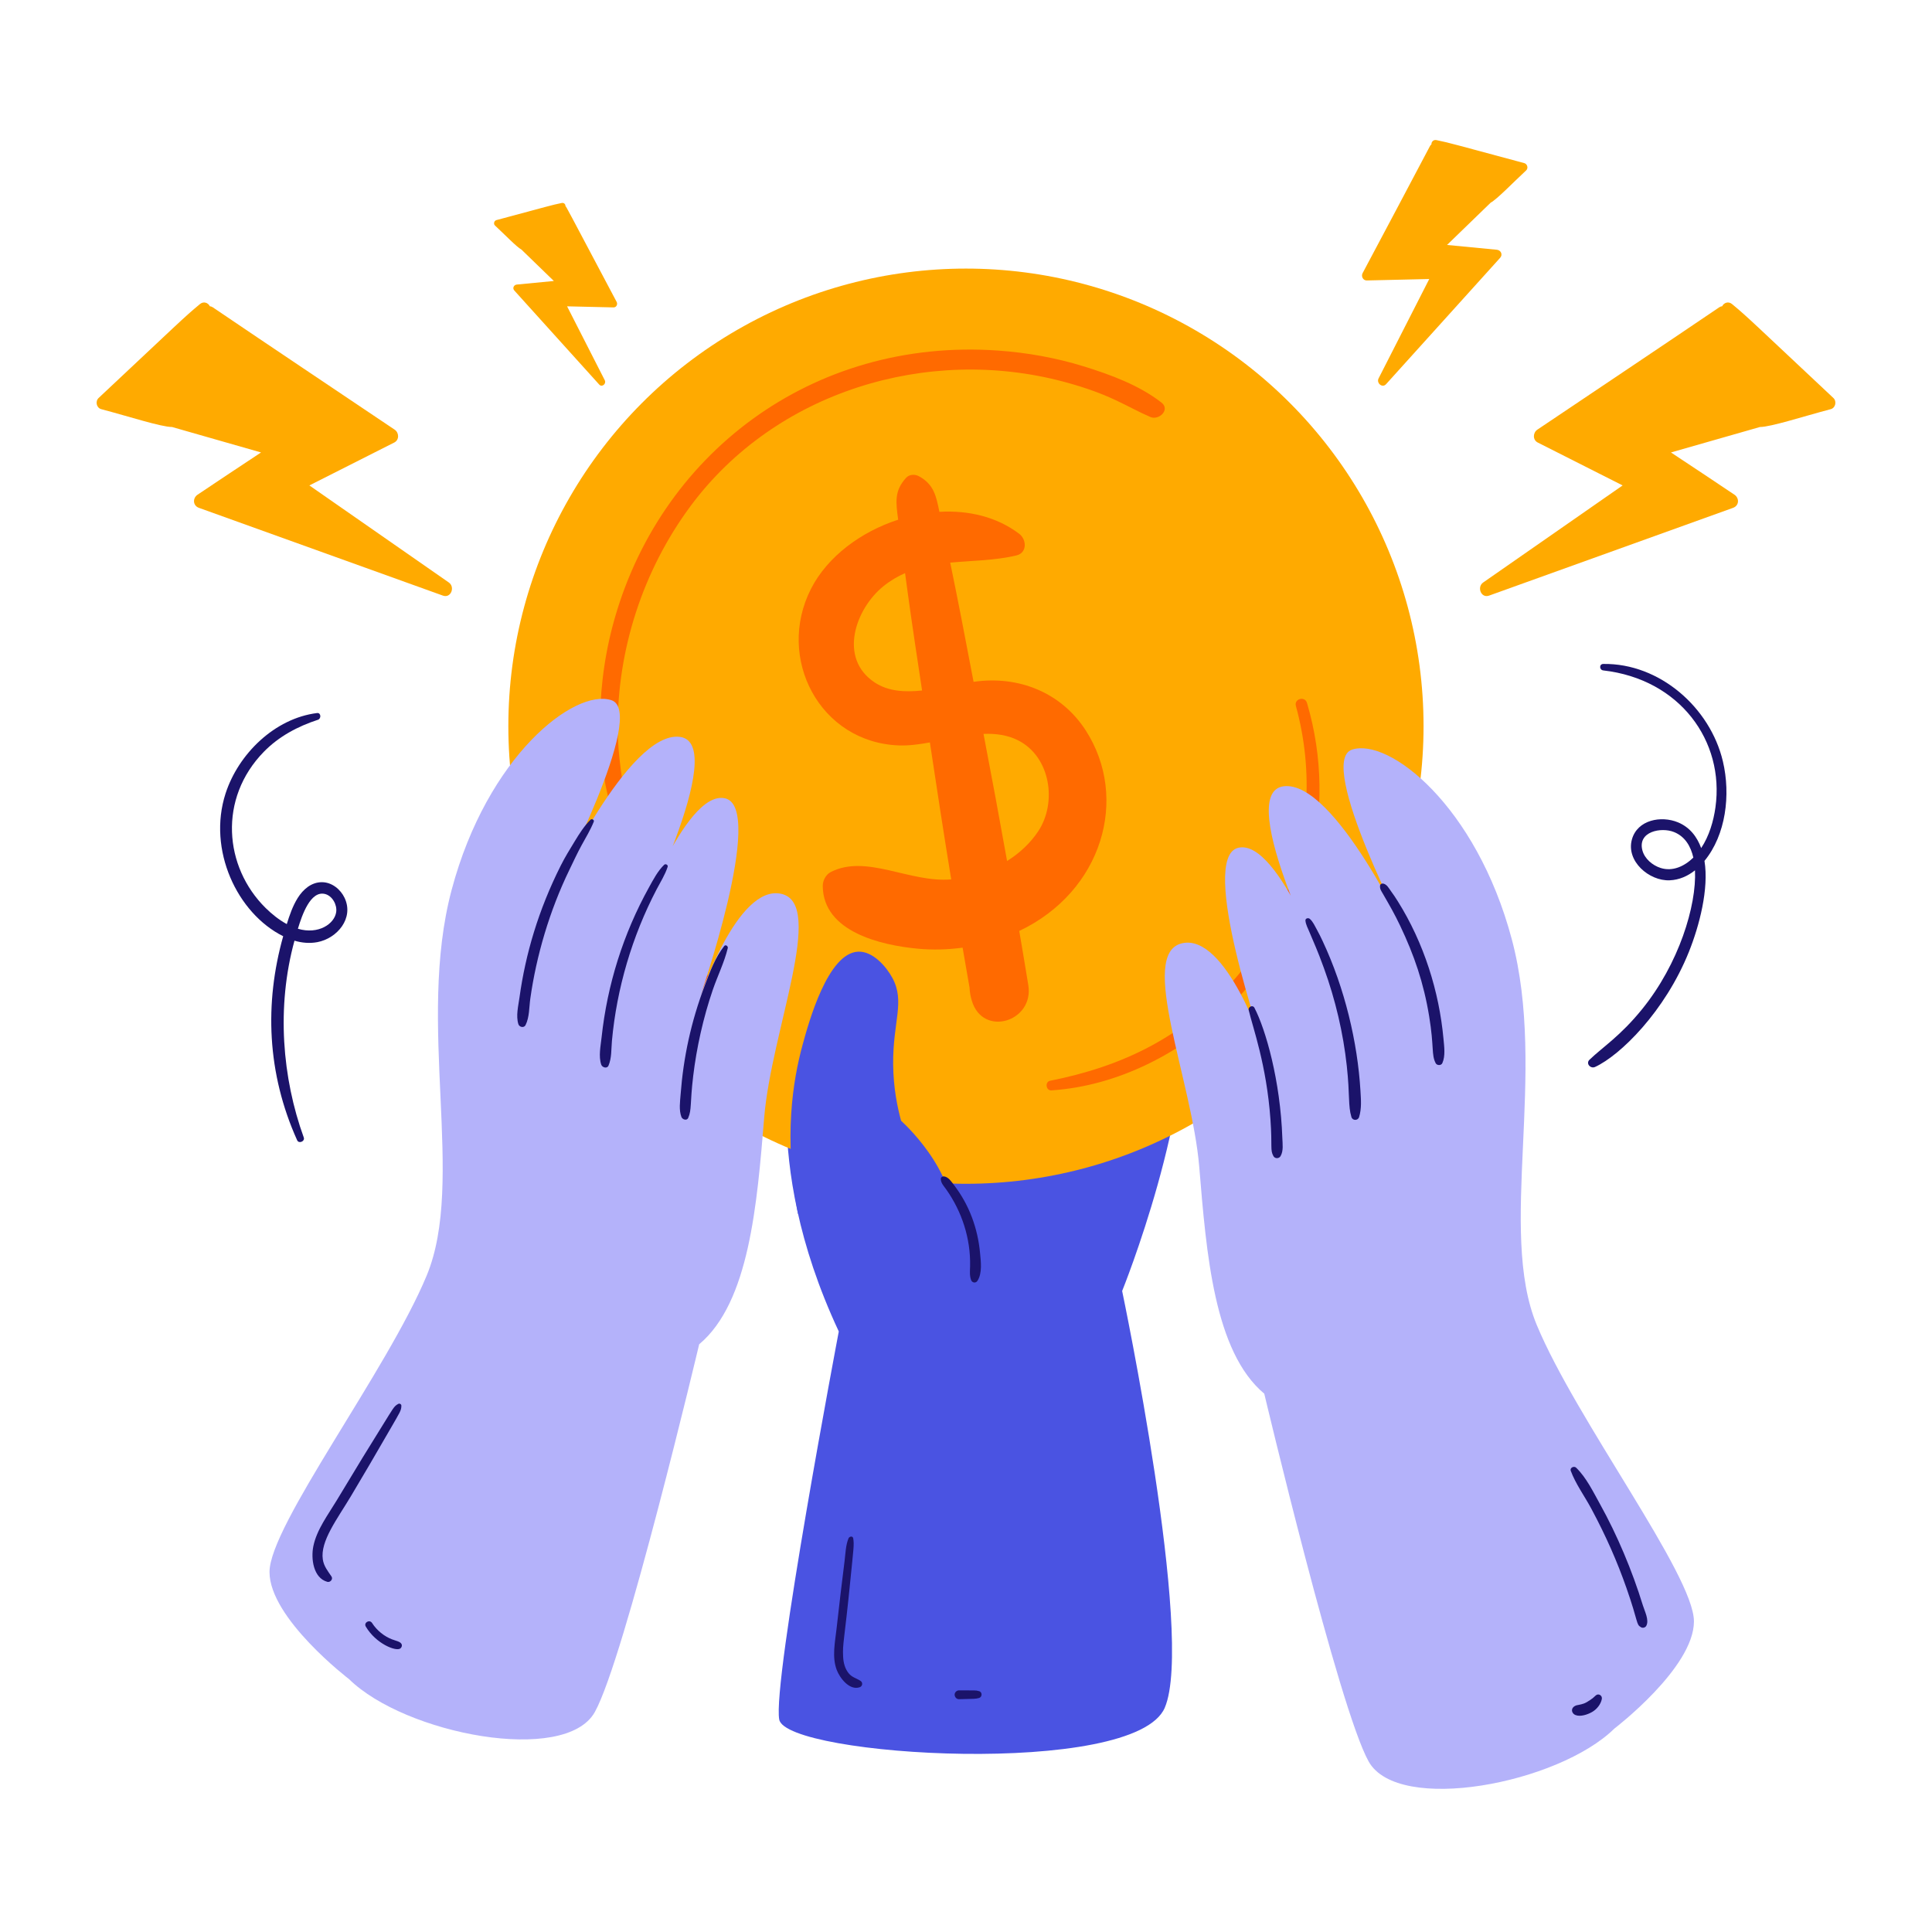 <svg xmlns="http://www.w3.org/2000/svg" id="Collaboration" viewBox="0 0 2000 2000"><path d="m868.307,1378.331s-69.02,363.591-61.625,401.799c7.395,38.208,368.039,60.393,399.093-12.325,31.053-72.719-44.13-431.379-44.13-431.379,0,0,76.855-189.662,63.078-309.904-13.777-120.241-100.691-270.281-100.691-270.281l-317.904,69.228c7.638,42.378,16.543,107.691,15.345,188.04-1.015,68.036-8.494,94.588-7.395,145.435,1.123,51.946,11.155,127.223,54.23,219.387Z" fill="#4a53e2" stroke-width="0"></path><circle cx="999.947" cy="751.75" r="473.709" fill="#fa0" stroke-width="0"></circle><path d="m1124.031,756.241c-25.09-39.001-69.126-57.259-116.186-50.412-10.578-55.461-14.831-77.77-24.182-123.383,22.585-2.157,45.818-2.08,68.53-7.458,11.306-2.677,10.661-16.483,2.923-22.368-23.325-17.739-52.775-24.509-82.656-22.77-3.28-15.98-5.539-28.478-21.336-36.926-4.102-2.194-9.821-1.918-13.128,1.694-12.649,13.813-10.456,25.873-8.218,43.361-38.636,12.534-73.198,38.221-90.198,71.499-36.712,71.863,9.188,159.383,91.279,162.184,10.073.344,20.785-1.106,31.752-3.097,7.068,47.27,14.402,94.552,22.084,141.78-43.079,3.695-87.71-26.437-124.636-7.653-5.164,2.627-8.4,8.9-8.347,14.551.45,47.585,60.613,61.253,98.244,64.827,15.303,1.454,31.005,1.041,46.535-1.053,2.363,13.803,4.755,27.598,7.192,41.379.152,4.301.875,8.571,2.352,13.532,11.363,38.161,64.602,21.69,58.468-16.119-3.034-18.701-6.193-37.4-9.368-56.096,86.181-40.914,113.95-137.441,68.898-207.471Zm-218.419-49.668c-38.282-25.175-19.86-76.534,8.885-99.709,7.233-5.831,14.733-10.191,22.422-13.578,4.974,36.518,5.335,40.291,17.612,121.524-17.906,1.874-35.025.899-48.919-8.238Zm168.986,154.205c-8.351,12.442-19.449,22.627-32.074,30.52-7.845-43.931-16.009-87.8-24.394-131.578,12.577-.467,24.674,1.07,35.686,6.62,33.852,17.06,40.701,64.761,20.782,94.438Z" fill="#ff6a00" stroke-width="0"></path><path d="m1202.391,416.773c-23.044-17.997-52.965-29.003-80.718-37.569-28.693-8.856-58.493-14.182-88.438-16.297-192.935-13.628-352.139,108.023-398.996,284.839-19.655,74.169-15,148.992-.085,193.529,3.239,9.672,16.94,5.717,15.14-4.174-5.023-27.618-9.683-54.617-9.842-82.806-.46-81.106,25.754-163.519,75.545-230.594,87.522-117.904,244.529-166.393,386.384-128.468,48.897,13.074,64.654,25.772,89.503,36.455,8.842,3.801,20.838-7.629,11.508-14.915Z" fill="#ff6a00" stroke-width="0"></path><path d="m765.193,1044.409c-1.118-2.181-2.637-4.056-4.001-6.085-.812-1.206-1.319-2.483-2.217-3.645-4.44-5.748-10.442-10.559-14.267-14.058-12.521-11.454-13.175-12.306-22.971-19.977-2.052-1.607-3.937-2.759-6.659-2.759-8.051,0-12.512,9.637-6.659,16.076,3.422,3.764,6.81,7.471,10.513,10.961,7.397,6.972,23.06,22.52,27.911,24.845.308.147,3.385,1.748,1.619.688,2.251,1.353,4.437,2.801,6.856,3.829,7.934,3.373,12.91-3.955,9.875-9.875Z" fill="#ff6a00" stroke-width="0"></path><path d="m1352.975,727.607c-2.175-7.325-13.511-4.254-11.477,3.164,37.716,137.571-22.362,282.835-149.349,351.615-32.851,17.793-68.537,29.165-105.091,36.421-5.559,1.103-4.36,10.327,1.346,9.949,69.151-4.583,135.088-38.902,184.314-86.823,81.404-79.242,113.552-202.18,80.257-314.326Z" fill="#ff6a00" stroke-width="0"></path><path d="m361.337,1738.24s-82.344-62.858-82.344-110.927,122.088-208.91,162.726-306.894c40.638-97.984-11.127-260.676,25.848-399.333,36.975-138.658,127.235-208.6,165.299-196.276,38.065,12.323-58.996,197.199-58.996,197.199,0,0,76.727-165.901,129.878-159.212,53.15,6.689-48.532,205.431-48.532,205.431,0,0,52.66-151.327,95.306-141.818,42.646,9.51-26.742,208.373-26.742,208.373,0,0,39.168-120.018,85.135-109.463,45.967,10.554-10.42,141.817-17.815,231.481-7.395,89.666-15.394,191.348-67.32,234.794,0,0-77.402,326.306-108.11,380.845-30.708,54.539-196.217,22.85-254.335-34.201Z" fill="#b4b2fa" stroke-width="0"></path><path d="m1671.218,1789.401s82.344-62.858,82.344-110.927c0-48.068-122.088-208.91-162.726-306.894-40.638-97.984,11.127-260.676-25.848-399.333-36.975-138.658-127.235-208.6-165.299-196.276-38.065,12.323,58.996,197.199,58.996,197.199,0,0-76.727-165.901-129.878-159.212-53.15,6.689,48.532,205.431,48.532,205.431,0,0-52.66-151.327-95.306-141.818-42.646,9.51,26.742,208.373,26.742,208.373,0,0-39.168-120.018-85.135-109.463-45.967,10.554,10.42,141.817,17.815,231.481,7.395,89.666,15.394,191.348,67.32,234.794,0,0,77.402,326.306,108.11,380.845,30.708,54.539,196.217,22.85,254.335-34.201Z" fill="#b4b2fa" stroke-width="0"></path><path d="m826.118,1256.513c-15.16-78.472-5.329-138.236,4.804-175.216,6.311-23.035,26.022-94.93,57.517-96.135,15.432-.59,29.271,15.907,35.332,27.115,13.411,24.8.403,45.269.821,89.562.231,24.448,4.443,44.585,8.217,58.339,7.841,7.265,63.867,60.572,53.323,119.143-1.599,8.884-4.91,27.13-20.571,40.6-23.029,19.808-55.759,12.809-55.759,12.809-27.895-25.406-55.789-50.81-83.684-76.216Z" fill="#4a53e2" stroke-width="0"></path><path d="m611.232,848.621c-6.568,6.543-11.53,14.491-16.333,22.361-4.995,8.184-10.054,16.408-14.362,24.979-23.152,46.06-36.534,91.571-42.754,136.564-1.215,8.789-3.869,19.015-1.157,27.673.978,3.124,5.783,4.243,7.423.97,4.112-8.214,3.658-18.438,4.924-27.412,6.21-44.001,19.734-90.687,40.589-133.561,4.085-8.398,7.955-16.863,12.434-25.065,4.408-8.072,9.247-15.946,12.684-24.501.802-1.996-2.089-3.36-3.448-2.007Z" fill="#1b136a" stroke-width="0"></path><path d="m687.474,895.284c-6.641,6.488-11.071,15.059-15.529,23.095-26.835,48.366-43.311,101.104-49.183,155.473-.96,8.895-3.301,19.58-.368,28.248,1.004,2.965,6.034,4.52,7.54.985,3.386-7.948,2.765-17.125,3.542-25.621,4.972-54.308,20.937-108.337,46.185-156.676,4.003-7.664,8.782-15.108,11.476-23.371.697-2.139-2.154-3.607-3.663-2.133Z" fill="#1b136a" stroke-width="0"></path><path d="m749.729,979.314c-9.256,11.763-14.621,26.262-19.896,40.149-14.665,38.615-22.38,75.532-25.242,113.185-.572,7.525-1.932,16.386.804,23.6,1.022,2.695,5.619,4.309,7.07.925,3.742-8.736,1.685-14.422,5.127-43.265,3.462-28.995,10.345-60.249,20.308-89.298,4.941-14.411,11.913-28.345,15.494-43.162.469-1.942-2.221-3.965-3.663-2.132Z" fill="#1b136a" stroke-width="0"></path><path d="m1014.506,1296.681c-2.401-25.012-10.983-49.134-26.977-70.004-2.616-3.412-5.504-8.052-10.02-8.829-1.745-.301-3.643.743-3.591,2.735.113,4.283,3.276,7.392,5.646,10.75,16.098,22.812,25.341,50.665,24.666,79.479-.117,5.044-.688,9.422,1.027,14.241,1.048,2.944,4.851,3.562,6.598.862,5.19-8.022,3.527-20.095,2.65-29.233Z" fill="#1b136a" stroke-width="0"></path><path d="m1327.481,1178.233c-2.015-59.714-17.348-112.821-28.916-135.004-1.74-3.337-6.691-.974-5.891,2.484,4.17,18.026,18.442,56.322,22.498,113.188,2.041,28.637-.535,31.429,3.099,37.934,1.563,2.8,5.765,2.725,7.347,0,3.175-5.468,2.068-12.526,1.863-18.602Z" fill="#1b136a" stroke-width="0"></path><path d="m1408.344,1129.236c-2.995-50.311-16.207-106.15-39.14-155.008-1.841-3.924-3.711-7.814-5.829-11.595-2.173-3.879-4.095-8.489-7.48-11.444-1.541-1.346-4.764-.6-4.511,1.868.43,4.219,2.572,7.974,4.173,11.872,5.339,12.996,7.5,16.781,14.863,36.962,12.035,32.996,20.107,67.682,23.77,101.423,3.357,30.928,1.218,41.188,4.802,53.028,1.19,3.929,6.756,3.912,7.956,0,2.721-8.869,1.941-17.952,1.396-27.107Z" fill="#1b136a" stroke-width="0"></path><path d="m1494.284,1075.333c-4.453-48.8-20.219-99.2-47.356-142.445-2.227-3.549-4.526-7.027-7.019-10.395-2.254-3.045-4.081-6.953-7.986-7.812-1.262-.277-3.035.374-3.251,1.846-.532,3.627,1.178,5.694,2.932,8.751,7.175,12.502,11.737,20.23,17.845,33.057,14.56,30.579,24.378,59.252,30.019,93.73,5.278,32.262,2.106,39.419,6.718,48.502,1.279,2.518,5.681,2.704,6.902,0,3.385-7.499,1.922-17.284,1.198-25.233Z" fill="#1b136a" stroke-width="0"></path><path d="m890.798,1740.031c-4.194-2.769-8.676-3.558-12.095-7.665-3.987-4.787-5.566-10.975-5.891-17.084-.762-14.344,1.177-15.386,7.662-81.169,3.038-30.802,3.906-34.925,2.761-41.658-.466-2.744-4.03-1.997-4.848,0-2.949,7.199-3.115,15.564-4.055,23.212-3.953,32.111-4.207,33.816-8.371,70.706-1.541,13.648-4.815,28.903.171,42.206,3.155,8.417,13.184,21.674,23.805,18.05,2.994-1.021,3.512-4.849.863-6.598Z" fill="#1b136a" stroke-width="0"></path><path d="m1013.501,1750.67c-2.564-.634-2.566-.742-5.616-.756l-15.078-.061c-2.394-.01-4.688,2.112-4.577,4.577.109,2.426,2.012,4.643,4.577,4.577,16.282-.422,16.863-.21,20.694-1.249,3.445-.936,3.553-6.204,0-7.087Z" fill="#1b136a" stroke-width="0"></path><path d="m1700.715,1661.93c-11.171-36.313-26.633-72.906-44.307-104.734-7.116-12.816-14.157-27.479-24.738-37.808-2.247-2.194-6.824-.013-5.602,3.261,5.109,13.693,14.213,26.009,21.118,38.868,15.519,28.902,27.056,55.381,36.446,82.18,12.768,36.429,9.858,37.735,15.1,40.813,1.832,1.075,4.419.454,5.468-1.434,3.247-5.846-1.652-15.186-3.486-21.146Z" fill="#1b136a" stroke-width="0"></path><path d="m1651.847,1755.193c-4.765,4.468-2.207,1.926-5.387,4.432-5.812,4.064-8.171,4.417-12.23,5.269-.581.121-1.933.344-2.224.439-6.564,2.115-5.573,8.384-.902,10.141,5.047,1.896,12.334-.526,17.049-3.233,4.85-2.785,8.895-7.811,10.051-13.347.77-3.689-3.5-6.378-6.356-3.7Z" fill="#1b136a" stroke-width="0"></path><path d="m412.207,1453.349c-4.514,2.49-4.954,4.2-16.447,22.607-12.812,20.522-26.244,42.359-47.203,77.243-8.916,14.841-20.762,30.357-24.225,47.66-2.504,12.511-.086,32.627,14.509,36.657,3.041.839,6.203-2.769,4.295-5.588-3.828-5.655-7.909-10.598-8.955-17.588-2.83-18.898,14.842-41.666,29.152-65.608,11.243-18.812,26.071-44.018,41.067-70.109,9.58-16.67,11.041-18.365,11.105-23.381.022-1.698-1.867-2.681-3.298-1.893Z" fill="#1b136a" stroke-width="0"></path><path d="m415.504,1701.605c-1.532-2.37-5.327-2.881-9.838-4.621-7.692-2.966-15.416-8.927-20.511-16.871-2.585-4.032-8.933-.391-6.457,3.774,10.584,17.796,30.92,25.695,35.487,22.746,1.611-1.04,2.436-3.298,1.318-5.028Z" fill="#1b136a" stroke-width="0"></path><path d="m408.513,444.756c-62.808-42.231-125.748-84.271-188.403-126.727-.866-.587-1.868-.872-2.901-1.015-1.622-3.463-6.275-5.512-10.225-2.24-17.25,14.296-21.981,19.525-104.886,97.202-3.694,3.461-2.292,10.267,2.753,11.6,28.977,7.659,61.842,18.398,73.303,18.468l92.08,26.331c-21.921,14.504-43.819,29.039-65.65,43.681-5.345,3.585-5.032,11.363,1.349,13.659l252.564,90.856c8.355,3.006,12.849-8.906,6.111-13.592-48.122-33.479-96.235-66.971-144.343-100.47,29.284-14.801,58.567-29.601,87.85-44.401,5.406-2.733,5.097-10.193.398-13.352Z" fill="#fa0" stroke-width="0"></path><path d="m638.365,312.566c-52.655-99.271-51.935-98.353-52.98-99.114.099-1.865-1.433-3.82-3.889-3.321-10.726,2.184-13.969,3.346-67.584,17.707-2.389.64-3.353,3.895-1.487,5.632,10.719,9.976,22.402,22.176,27.324,24.847l33.601,32.561c-12.786,1.197-25.569,2.413-38.348,3.691-3.129.313-4.786,3.736-2.566,6.195l87.871,97.339c2.907,3.22,7.587-.876,5.765-4.447-13.017-25.512-26.027-51.026-39.033-76.544,16.026.372,32.052.743,48.077,1.115,2.959.068,4.544-3.217,3.248-5.66Z" fill="#fa0" stroke-width="0"></path><path d="m1591.487,444.756c62.808-42.231,125.748-84.271,188.403-126.727.866-.587,1.868-.872,2.901-1.015,1.622-3.463,6.275-5.512,10.225-2.24,17.25,14.296,21.981,19.525,104.886,97.202,3.694,3.461,2.292,10.267-2.753,11.6-28.977,7.659-61.842,18.398-73.303,18.468l-92.08,26.331c21.921,14.504,43.819,29.039,65.65,43.681,5.345,3.585,5.032,11.363-1.349,13.659l-252.564,90.856c-8.355,3.006-12.849-8.906-6.111-13.592,48.122-33.479,96.235-66.971,144.343-100.47-29.284-14.801-58.567-29.601-87.85-44.401-5.406-2.733-5.097-10.193-.398-13.352Z" fill="#fa0" stroke-width="0"></path><path d="m1410.582,282.728c23.29-43.908,46.716-87.746,69.847-131.737.32-.609.812-1.083,1.366-1.486-.133-2.507,1.927-5.135,5.227-4.464,14.417,2.935,18.776,4.498,90.842,23.801,3.211.86,4.507,5.235,1.998,7.57-14.408,13.41-30.112,29.808-36.727,33.398l-45.165,43.767c17.186,1.609,34.368,3.244,51.545,4.961,4.206.421,6.434,5.022,3.449,8.327l-118.111,130.837c-3.907,4.328-10.198-1.177-7.749-5.978,17.497-34.291,34.984-68.587,52.466-102.886-21.541.499-43.082.999-64.623,1.498-3.977.092-6.108-4.324-4.366-7.608Z" fill="#fa0" stroke-width="0"></path><path d="m356.753,929.554c-4.213-8.946-13.19-16.245-23.382-16.314-11.112-.076-19.709,7.531-25.268,16.483-5.071,8.166-8.348,17.606-11.227,26.892-8.259-4.48-15.791-10.643-21.894-16.664-43.129-42.555-49.106-113.404-1.799-161.76,15.509-15.853,35.013-26.27,55.971-33.09,3.574-1.162,3.225-7.483-.943-6.964-43.777,5.458-81.487,42.279-94.746,83.397-18.755,58.163,11.914,123.809,59.693,147.649-19.52,69.444-16.782,141.917,14.473,211.238,1.726,3.829,8.276,1.103,6.833-2.881-22.291-61.555-28.457-135.026-9.624-203.747,7.681,2.252,15.655,3.013,23.66,1.508,20.612-3.874,38.107-24.821,28.252-45.748Zm-8.72,14.548c-1.709,12.241-18.348,23.653-39.649,17.345,4.35-14.415,13.015-39.467,27.846-36.038,7.733,1.788,12.86,11.128,11.803,18.693Z" fill="#1b136a" stroke-width="0"></path><path d="m1783.502,788.047c-13.142-55.513-65.378-101.586-123.787-100.73-4.416.065-4.189,6.226,0,6.704,79.06,9.016,125.747,73.02,116.102,141.788-1.989,14.176-6.476,29.665-14.77,42.112-4.25-11.632-11.769-21.6-24.071-26.661-17.384-7.151-41.889-2.653-47.606,17.647-6.35,22.548,17.844,43.253,39.015,42.39,10.015-.408,18.785-4.388,26.258-10.34,1.744,36.634-16.692,96.8-54.732,143.719-22.672,27.965-40.447,38.915-54.463,52.342-4.143,3.968,1.101,9.653,5.781,7.492,26.248-12.124,72.393-57.591,97.07-119.064,10.89-27.13,20.872-65.39,16.165-94.243,22.127-26.916,27.294-68.279,19.038-103.157Zm-64.328,110.495c-8.466-2.666-16.73-9.547-19.015-18.39-5.012-19.387,19.452-24.179,32.798-18.809,11.542,4.644,17.368,14.936,19.985,26.437-9.25,9.034-21.434,14.646-33.767,10.763Z" fill="#1b136a" stroke-width="0"></path></svg>